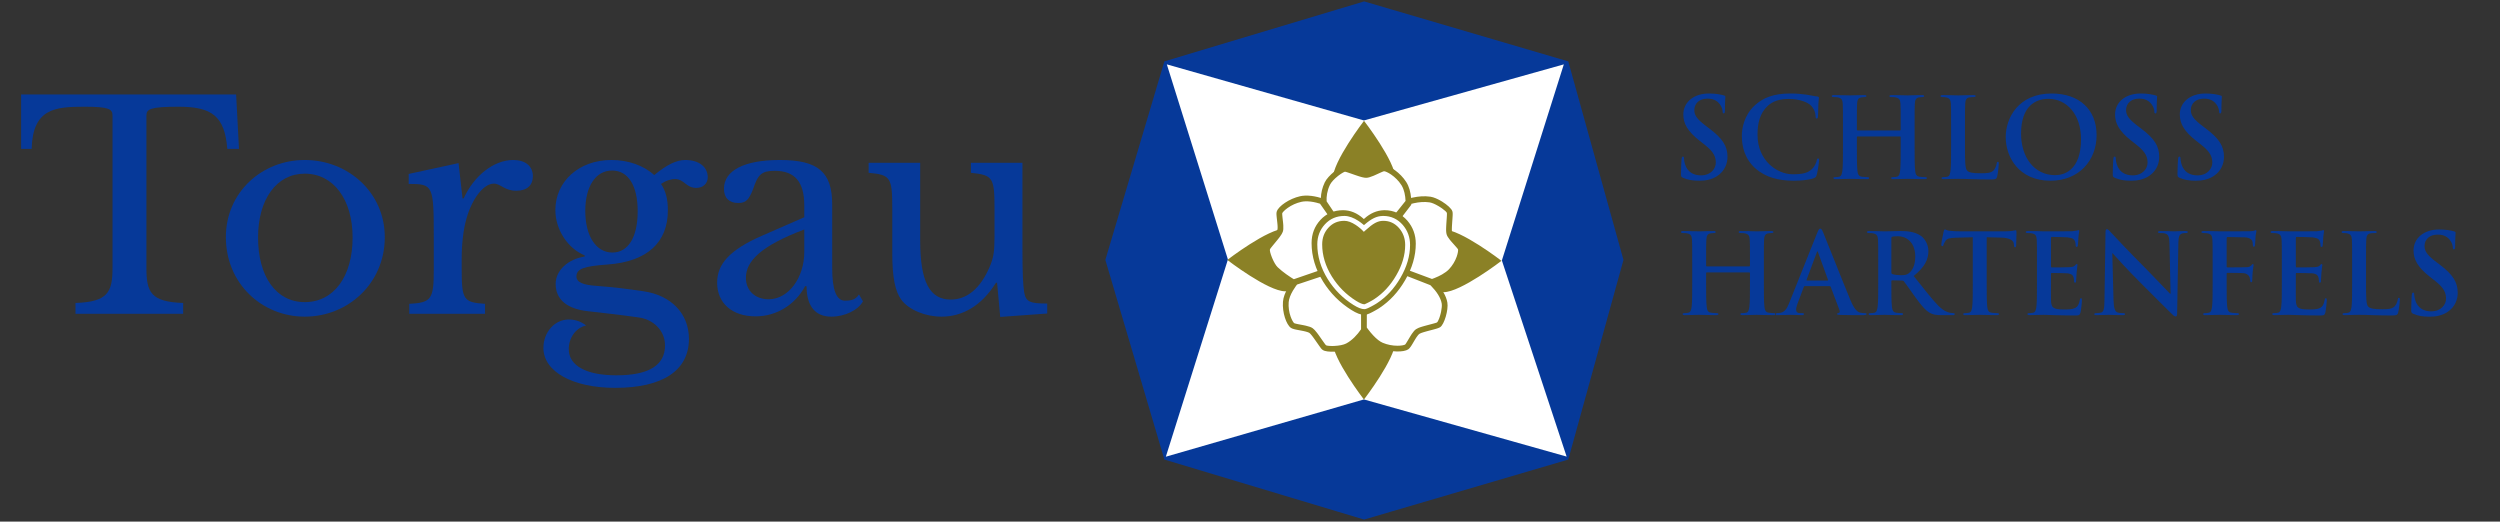<svg width="393" height="82" viewBox="0 0 393 82" version="1.1" xmlns="http://www.w3.org/2000/svg" xmlns:xlink="http://www.w3.org/1999/xlink"><rect x="0" y="0" width="393" height="82" fill="#333333" stroke="none"/><g id="logo" stroke="none" stroke-width="1" fill="none" fill-rule="evenodd"><g id="Logo_Schloss_Hartenfels_Torgau_RGB" transform="translate(3)"><path d="M342.184,28.409 C343.111,28.409 344.091,28.252 344.965,27.692 C346.224,26.87 346.609,25.663 346.609,24.649 C346.609,22.988 345.857,21.781 343.741,20.189 L343.252,19.822 C341.8,18.72 341.397,18.108 341.397,17.304 C341.397,16.255 342.184,15.503 343.479,15.503 C344.616,15.503 345.123,16.027 345.384,16.36 C345.752,16.814 345.84,17.356 345.84,17.514 C345.84,17.724 345.892,17.829 346.014,17.829 C346.154,17.829 346.207,17.689 346.207,17.304 C346.207,15.94 346.277,15.433 346.277,15.205 C346.277,15.083 346.189,15.03 346.032,14.996 C345.577,14.873 344.843,14.698 343.706,14.698 C341.275,14.698 339.666,16.08 339.666,18.003 C339.666,19.42 340.331,20.644 342.254,22.148 L343.059,22.778 C344.51,23.914 344.773,24.719 344.773,25.576 C344.773,26.503 344.003,27.569 342.43,27.569 C341.345,27.569 340.314,27.097 339.928,25.803 C339.841,25.506 339.771,25.139 339.771,24.911 C339.771,24.771 339.754,24.614 339.596,24.614 C339.456,24.614 339.404,24.806 339.387,25.069 C339.369,25.348 339.299,26.398 339.299,27.36 C339.299,27.744 339.352,27.832 339.631,27.954 C340.383,28.287 341.171,28.409 342.184,28.409 Z M332.007,28.409 C332.933,28.409 333.913,28.252 334.788,27.692 C336.047,26.87 336.431,25.663 336.431,24.649 C336.431,22.988 335.68,21.781 333.563,20.189 L333.074,19.822 C331.622,18.72 331.22,18.108 331.22,17.304 C331.22,16.255 332.007,15.503 333.301,15.503 C334.438,15.503 334.945,16.027 335.207,16.36 C335.575,16.814 335.662,17.356 335.662,17.514 C335.662,17.724 335.715,17.829 335.837,17.829 C335.976,17.829 336.029,17.689 336.029,17.304 C336.029,15.94 336.099,15.433 336.099,15.205 C336.099,15.083 336.012,15.03 335.854,14.996 C335.399,14.873 334.665,14.698 333.529,14.698 C331.097,14.698 329.489,16.08 329.489,18.003 C329.489,19.42 330.153,20.644 332.077,22.148 L332.881,22.778 C334.333,23.914 334.595,24.719 334.595,25.576 C334.595,26.503 333.826,27.569 332.252,27.569 C331.167,27.569 330.135,27.097 329.751,25.803 C329.663,25.506 329.594,25.139 329.594,24.911 C329.594,24.771 329.576,24.614 329.418,24.614 C329.279,24.614 329.226,24.806 329.209,25.069 C329.191,25.348 329.122,26.398 329.122,27.36 C329.122,27.744 329.174,27.832 329.454,27.954 C330.205,28.287 330.992,28.409 332.007,28.409 Z M320.08,27.535 C316.722,27.535 314.711,24.649 314.711,21.011 C314.711,16.657 317.002,15.538 319.013,15.538 C321.881,15.538 324.137,17.968 324.137,21.886 C324.137,26.94 321.304,27.535 320.08,27.535 Z M319.345,28.409 C323.788,28.409 326.585,25.244 326.585,21.239 C326.585,17.234 323.875,14.698 319.521,14.698 C314.274,14.698 312.298,18.563 312.298,21.554 C312.298,24.649 314.326,28.409 319.345,28.409 Z M305.897,20.015 C305.897,17.356 305.897,16.867 305.932,16.307 C305.967,15.695 306.107,15.398 306.579,15.31 C306.789,15.275 307.069,15.258 307.261,15.258 C307.471,15.258 307.576,15.223 307.576,15.1 C307.576,14.978 307.453,14.943 307.209,14.943 C306.526,14.943 305.25,14.996 304.83,14.996 C304.358,14.996 303.257,14.943 302.435,14.943 C302.172,14.943 302.05,14.978 302.05,15.1 C302.05,15.223 302.154,15.258 302.347,15.258 C302.574,15.258 302.784,15.275 302.924,15.31 C303.501,15.433 303.641,15.713 303.676,16.307 C303.711,16.867 303.711,17.356 303.711,20.015 L303.711,23.093 C303.711,24.701 303.711,26.083 303.623,26.817 C303.554,27.325 303.466,27.709 303.116,27.779 C302.959,27.814 302.749,27.849 302.487,27.849 C302.277,27.849 302.207,27.902 302.207,27.989 C302.207,28.112 302.33,28.164 302.557,28.164 C302.907,28.164 303.362,28.129 303.764,28.129 C304.183,28.112 304.568,28.112 304.76,28.112 C305.478,28.112 306.107,28.129 306.894,28.164 C307.681,28.182 308.59,28.217 309.85,28.217 C310.759,28.217 310.846,28.129 310.951,27.744 C311.091,27.237 311.214,25.926 311.214,25.733 C311.214,25.523 311.196,25.436 311.074,25.436 C310.934,25.436 310.899,25.541 310.881,25.698 C310.846,26.031 310.637,26.52 310.426,26.748 C309.989,27.22 309.307,27.237 308.38,27.237 C307.016,27.237 306.561,27.115 306.265,26.852 C305.897,26.538 305.897,25.331 305.897,23.093 L305.897,20.015 Z M289.004,20.504 C288.951,20.504 288.899,20.469 288.899,20.382 L288.899,20.015 C288.899,17.356 288.899,16.867 288.934,16.307 C288.968,15.695 289.109,15.398 289.581,15.31 C289.791,15.275 289.949,15.258 290.088,15.258 C290.297,15.258 290.403,15.223 290.403,15.1 C290.403,14.978 290.28,14.943 290.036,14.943 C289.354,14.943 288.252,14.996 287.832,14.996 C287.36,14.996 286.258,14.943 285.314,14.943 C285.069,14.943 284.947,14.978 284.947,15.1 C284.947,15.223 285.051,15.258 285.244,15.258 C285.488,15.258 285.786,15.275 285.925,15.31 C286.503,15.433 286.643,15.713 286.678,16.307 C286.713,16.867 286.713,17.356 286.713,20.015 L286.713,23.093 C286.713,24.701 286.713,26.083 286.625,26.817 C286.555,27.325 286.468,27.709 286.118,27.779 C285.961,27.814 285.751,27.849 285.488,27.849 C285.279,27.849 285.209,27.902 285.209,27.989 C285.209,28.112 285.331,28.164 285.559,28.164 C286.258,28.164 287.36,28.112 287.762,28.112 C288.252,28.112 289.354,28.164 290.49,28.164 C290.7,28.164 290.84,28.112 290.84,27.989 C290.84,27.902 290.753,27.849 290.56,27.849 C290.297,27.849 289.914,27.814 289.668,27.779 C289.144,27.709 289.039,27.325 288.986,26.835 C288.899,26.083 288.899,24.701 288.899,23.093 L288.899,21.554 C288.899,21.466 288.951,21.449 289.004,21.449 L295.685,21.449 C295.737,21.449 295.789,21.484 295.789,21.554 L295.789,23.093 C295.789,24.701 295.789,26.083 295.702,26.817 C295.632,27.325 295.544,27.709 295.195,27.779 C295.037,27.814 294.828,27.849 294.565,27.849 C294.356,27.849 294.286,27.902 294.286,27.989 C294.286,28.112 294.408,28.164 294.652,28.164 C295.334,28.164 296.437,28.112 296.838,28.112 C297.329,28.112 298.43,28.164 299.567,28.164 C299.776,28.164 299.916,28.112 299.916,27.989 C299.916,27.902 299.829,27.849 299.637,27.849 C299.374,27.849 298.989,27.814 298.745,27.779 C298.22,27.709 298.115,27.325 298.063,26.835 C297.975,26.083 297.975,24.701 297.975,23.093 L297.975,20.015 C297.975,17.356 297.975,16.867 298.01,16.307 C298.045,15.695 298.185,15.398 298.658,15.31 C298.867,15.275 299.024,15.258 299.165,15.258 C299.374,15.258 299.479,15.223 299.479,15.1 C299.479,14.978 299.357,14.943 299.112,14.943 C298.43,14.943 297.329,14.996 296.909,14.996 C296.437,14.996 295.334,14.943 294.39,14.943 C294.145,14.943 294.023,14.978 294.023,15.1 C294.023,15.223 294.128,15.258 294.321,15.258 C294.565,15.258 294.862,15.275 295.002,15.31 C295.58,15.433 295.72,15.713 295.754,16.307 C295.789,16.867 295.789,17.356 295.789,20.015 L295.789,20.382 C295.789,20.469 295.737,20.504 295.685,20.504 L289.004,20.504 Z M278.983,28.409 C280.102,28.409 281.431,28.287 282.131,28.007 C282.428,27.884 282.499,27.797 282.586,27.5 C282.76,26.905 282.971,25.383 282.971,25.174 C282.971,25.034 282.936,24.911 282.813,24.911 C282.673,24.911 282.638,24.981 282.586,25.261 C282.516,25.576 282.288,26.083 281.991,26.415 C281.292,27.22 280.348,27.395 278.791,27.395 C276.448,27.395 273.282,25.331 273.282,21.169 C273.282,19.472 273.614,17.811 274.891,16.639 C275.66,15.94 276.657,15.555 278.179,15.555 C279.787,15.555 281.152,16.027 281.729,16.639 C282.166,17.094 282.393,17.706 282.41,18.248 C282.41,18.493 282.446,18.633 282.586,18.633 C282.743,18.633 282.778,18.493 282.795,18.231 C282.83,17.881 282.813,16.919 282.848,16.342 C282.883,15.73 282.936,15.52 282.936,15.38 C282.936,15.275 282.865,15.188 282.673,15.17 C282.149,15.118 281.589,14.961 280.924,14.873 C280.12,14.768 279.473,14.698 278.388,14.698 C275.783,14.698 274.122,15.398 272.863,16.552 C271.184,18.091 270.816,20.155 270.816,21.344 C270.816,23.04 271.271,24.999 272.985,26.503 C274.576,27.884 276.587,28.409 278.983,28.409 Z M264.136,28.409 C265.063,28.409 266.042,28.252 266.917,27.692 C268.176,26.87 268.56,25.663 268.56,24.649 C268.56,22.988 267.809,21.781 265.693,20.189 L265.203,19.822 C263.751,18.72 263.349,18.108 263.349,17.304 C263.349,16.255 264.136,15.503 265.43,15.503 C266.567,15.503 267.074,16.027 267.336,16.36 C267.704,16.814 267.791,17.356 267.791,17.514 C267.791,17.724 267.844,17.829 267.966,17.829 C268.106,17.829 268.159,17.689 268.159,17.304 C268.159,15.94 268.229,15.433 268.229,15.205 C268.229,15.083 268.141,15.03 267.983,14.996 C267.529,14.873 266.794,14.698 265.658,14.698 C263.227,14.698 261.618,16.08 261.618,18.003 C261.618,19.42 262.282,20.644 264.206,22.148 L265.01,22.778 C266.462,23.914 266.724,24.719 266.724,25.576 C266.724,26.503 265.955,27.569 264.381,27.569 C263.297,27.569 262.265,27.097 261.88,25.803 C261.793,25.506 261.723,25.139 261.723,24.911 C261.723,24.771 261.706,24.614 261.548,24.614 C261.408,24.614 261.356,24.806 261.338,25.069 C261.321,25.348 261.25,26.398 261.25,27.36 C261.25,27.744 261.303,27.832 261.583,27.954 C262.335,28.287 263.122,28.409 264.136,28.409 L264.136,28.409 Z" id="Fill-1" fill="#063999"/><path d="M378.925,49.786 C379.854,49.786 380.834,49.629 381.708,49.07 C382.967,48.248 383.352,47.041 383.352,46.027 C383.352,44.365 382.602,43.158 380.484,41.564 L379.994,41.197 C378.541,40.095 378.14,39.483 378.14,38.678 C378.14,37.629 378.925,36.877 380.22,36.877 C381.358,36.877 381.864,37.402 382.128,37.734 C382.493,38.189 382.582,38.731 382.582,38.888 C382.582,39.098 382.633,39.203 382.757,39.203 C382.897,39.203 382.948,39.063 382.948,38.678 C382.948,37.314 383.022,36.807 383.022,36.58 C383.022,36.457 382.932,36.405 382.773,36.37 C382.318,36.247 381.584,36.073 380.449,36.073 C378.016,36.073 376.407,37.454 376.407,39.378 C376.407,40.795 377.072,42.021 378.995,43.526 L379.8,44.155 C381.253,45.292 381.514,46.097 381.514,46.954 C381.514,47.88 380.744,48.947 379.17,48.947 C378.086,48.947 377.056,48.475 376.671,47.181 C376.582,46.884 376.512,46.517 376.512,46.289 C376.512,46.149 376.497,45.991 376.337,45.991 C376.197,45.991 376.147,46.184 376.127,46.447 C376.112,46.726 376.042,47.776 376.042,48.738 C376.042,49.122 376.092,49.209 376.372,49.332 C377.126,49.664 377.911,49.786 378.925,49.786 Z M368.942,41.389 C368.942,38.731 368.942,38.241 368.977,37.682 C369.012,37.069 369.152,36.772 369.622,36.685 C369.832,36.65 370.111,36.632 370.306,36.632 C370.516,36.632 370.621,36.597 370.621,36.475 C370.621,36.352 370.496,36.317 370.251,36.317 C369.571,36.317 368.293,36.37 367.873,36.37 C367.403,36.37 366.299,36.317 365.479,36.317 C365.215,36.317 365.094,36.352 365.094,36.475 C365.094,36.597 365.199,36.632 365.39,36.632 C365.619,36.632 365.829,36.65 365.969,36.685 C366.544,36.807 366.684,37.087 366.719,37.682 C366.754,38.241 366.754,38.731 366.754,41.389 L366.754,44.47 C366.754,46.079 366.754,47.461 366.668,48.195 C366.598,48.703 366.509,49.087 366.159,49.157 C366.004,49.192 365.794,49.227 365.533,49.227 C365.32,49.227 365.25,49.279 365.25,49.367 C365.25,49.489 365.374,49.542 365.6,49.542 C365.949,49.542 366.408,49.507 366.808,49.507 C367.228,49.489 367.613,49.489 367.803,49.489 C368.522,49.489 369.152,49.507 369.94,49.542 C370.725,49.559 371.635,49.594 372.894,49.594 C373.803,49.594 373.889,49.507 373.994,49.122 C374.134,48.614 374.258,47.303 374.258,47.111 C374.258,46.901 374.239,46.813 374.118,46.813 C373.978,46.813 373.943,46.919 373.924,47.076 C373.889,47.408 373.679,47.898 373.469,48.125 C373.034,48.597 372.35,48.614 371.425,48.614 C370.061,48.614 369.606,48.492 369.307,48.23 C368.942,47.915 368.942,46.709 368.942,44.47 L368.942,41.389 Z M355.703,44.47 C355.703,46.079 355.703,47.461 355.616,48.195 C355.546,48.703 355.458,49.087 355.109,49.157 C354.951,49.192 354.741,49.227 354.479,49.227 C354.269,49.227 354.199,49.279 354.199,49.367 C354.199,49.489 354.321,49.542 354.548,49.542 C354.898,49.542 355.353,49.507 355.755,49.507 C356.175,49.489 356.56,49.489 356.752,49.489 C357.277,49.489 357.819,49.507 358.571,49.542 C359.323,49.559 360.287,49.594 361.597,49.594 C362.261,49.594 362.417,49.594 362.541,49.14 C362.627,48.79 362.766,47.6 362.766,47.198 C362.766,47.023 362.766,46.884 362.627,46.884 C362.506,46.884 362.471,46.954 362.436,47.146 C362.312,47.863 362.102,48.23 361.647,48.44 C361.196,48.65 360.458,48.65 360.005,48.65 C358.221,48.65 357.941,48.387 357.906,47.181 C357.889,46.674 357.906,45.064 357.906,44.47 L357.906,43.088 C357.906,42.984 357.924,42.913 358.011,42.913 C358.431,42.913 360.162,42.931 360.493,42.966 C361.142,43.036 361.387,43.298 361.472,43.648 C361.527,43.876 361.527,44.103 361.542,44.278 C361.542,44.365 361.577,44.435 361.702,44.435 C361.857,44.435 361.857,44.242 361.857,44.103 C361.857,43.98 361.911,43.281 361.927,42.931 C361.997,42.038 362.071,41.757 362.071,41.653 C362.071,41.546 362.016,41.511 361.946,41.511 C361.857,41.511 361.787,41.599 361.667,41.74 C361.507,41.915 361.247,41.968 360.827,42.003 C360.423,42.038 358.413,42.038 358.029,42.038 C357.924,42.038 357.906,41.968 357.906,41.845 L357.906,37.419 C357.906,37.297 357.941,37.244 358.029,37.244 C358.378,37.244 360.215,37.279 360.512,37.314 C361.387,37.419 361.562,37.629 361.682,37.944 C361.772,38.154 361.787,38.451 361.787,38.573 C361.787,38.731 361.822,38.818 361.946,38.818 C362.071,38.818 362.102,38.713 362.121,38.626 C362.156,38.416 362.191,37.647 362.207,37.472 C362.261,36.667 362.347,36.457 362.347,36.335 C362.347,36.247 362.331,36.178 362.242,36.178 C362.156,36.178 362.051,36.23 361.962,36.247 C361.822,36.282 361.542,36.317 361.212,36.352 C360.878,36.37 357.399,36.37 356.84,36.37 C356.595,36.37 356.192,36.352 355.738,36.335 C355.301,36.335 354.793,36.317 354.321,36.317 C354.059,36.317 353.936,36.352 353.936,36.475 C353.936,36.597 354.041,36.632 354.234,36.632 C354.479,36.632 354.776,36.65 354.916,36.685 C355.493,36.807 355.633,37.087 355.668,37.682 C355.703,38.241 355.703,38.731 355.703,41.389 L355.703,44.47 Z M347.029,43.054 C347.029,42.931 347.064,42.896 347.151,42.896 C347.449,42.896 349.302,42.896 349.739,42.949 C350.282,43.019 350.545,43.333 350.632,43.578 C350.702,43.788 350.737,43.998 350.737,44.12 C350.737,44.242 350.772,44.365 350.877,44.365 C351.051,44.365 351.051,44.19 351.051,44.033 C351.051,43.911 351.086,43.106 351.121,42.756 C351.174,42.214 351.261,41.775 351.261,41.67 C351.261,41.564 351.226,41.511 351.156,41.511 C351.051,41.511 351.017,41.581 350.929,41.687 C350.754,41.915 350.51,41.986 350.176,42.003 C349.932,42.021 349.688,42.021 349.39,42.021 L347.151,42.038 C347.047,42.038 347.029,41.986 347.029,41.88 L347.029,37.507 C347.029,37.314 347.082,37.262 347.186,37.262 L349.88,37.314 C350.545,37.332 350.912,37.594 351.034,37.839 C351.139,38.084 351.139,38.364 351.139,38.503 C351.156,38.696 351.191,38.783 351.313,38.783 C351.436,38.783 351.471,38.678 351.488,38.538 C351.524,38.329 351.558,37.297 351.576,37.122 C351.628,36.667 351.715,36.457 351.715,36.335 C351.715,36.247 351.663,36.178 351.593,36.178 C351.506,36.178 351.419,36.247 351.313,36.282 C351.139,36.335 350.929,36.335 350.597,36.352 C350.194,36.37 346.645,36.37 345.98,36.37 C345.735,36.37 345.333,36.352 344.878,36.335 C344.424,36.335 343.917,36.317 343.461,36.317 C343.199,36.317 343.06,36.352 343.06,36.492 C343.06,36.597 343.181,36.632 343.357,36.632 C343.602,36.632 343.898,36.65 344.039,36.685 C344.616,36.807 344.755,37.087 344.791,37.682 C344.826,38.241 344.826,38.731 344.826,41.389 L344.826,44.47 C344.826,46.149 344.826,47.461 344.738,48.195 C344.668,48.703 344.581,49.087 344.231,49.157 C344.074,49.192 343.863,49.227 343.602,49.227 C343.409,49.227 343.339,49.279 343.339,49.367 C343.339,49.507 343.461,49.542 343.706,49.542 C344.37,49.542 345.473,49.489 345.927,49.489 C346.382,49.489 347.484,49.542 348.585,49.542 C348.848,49.542 348.97,49.489 348.97,49.367 C348.97,49.279 348.9,49.227 348.673,49.227 C348.428,49.227 348.043,49.192 347.798,49.157 C347.274,49.087 347.169,48.703 347.116,48.195 C347.029,47.461 347.029,46.149 347.029,44.47 L347.029,43.054 Z M329.052,39.815 L329.104,39.815 C329.418,40.148 331.36,42.336 333.266,44.225 C335.084,46.027 337.324,48.317 338.425,49.367 C338.617,49.559 338.827,49.751 339.019,49.751 C339.177,49.751 339.247,49.594 339.247,49.209 L339.439,38.172 C339.456,37.192 339.597,36.825 340.087,36.685 C340.296,36.632 340.436,36.632 340.611,36.632 C340.821,36.632 340.926,36.58 340.926,36.475 C340.926,36.335 340.751,36.317 340.524,36.317 C339.667,36.317 339.002,36.37 338.81,36.37 C338.442,36.37 337.603,36.317 336.694,36.317 C336.431,36.317 336.239,36.335 336.239,36.475 C336.239,36.58 336.309,36.632 336.519,36.632 C336.764,36.632 337.183,36.632 337.446,36.737 C337.866,36.912 338.023,37.244 338.04,38.311 L338.215,46.166 L338.128,46.166 C337.831,45.887 335.469,43.368 334.281,42.179 C331.727,39.64 329.069,36.79 328.859,36.562 C328.561,36.247 328.404,36.02 328.212,36.02 C328.037,36.02 327.984,36.265 327.984,36.615 L327.827,46.971 C327.81,48.492 327.74,48.999 327.285,49.14 C327.04,49.209 326.725,49.227 326.498,49.227 C326.323,49.227 326.218,49.262 326.218,49.367 C326.218,49.525 326.375,49.542 326.603,49.542 C327.512,49.542 328.334,49.489 328.492,49.489 C328.824,49.489 329.524,49.542 330.66,49.542 C330.905,49.542 331.062,49.507 331.062,49.367 C331.062,49.262 330.957,49.227 330.765,49.227 C330.486,49.227 330.153,49.209 329.855,49.105 C329.506,48.982 329.279,48.527 329.244,47.163 L329.052,39.815 Z M317.212,44.47 C317.212,46.079 317.212,47.461 317.124,48.195 C317.054,48.703 316.967,49.087 316.617,49.157 C316.46,49.192 316.25,49.227 315.988,49.227 C315.778,49.227 315.708,49.279 315.708,49.367 C315.708,49.489 315.83,49.542 316.058,49.542 C316.408,49.542 316.862,49.507 317.265,49.507 C317.684,49.489 318.068,49.489 318.261,49.489 C318.786,49.489 319.328,49.507 320.08,49.542 C320.832,49.559 321.794,49.594 323.105,49.594 C323.77,49.594 323.928,49.594 324.05,49.14 C324.137,48.79 324.277,47.6 324.277,47.198 C324.277,47.023 324.277,46.884 324.137,46.884 C324.015,46.884 323.98,46.954 323.945,47.146 C323.823,47.863 323.612,48.23 323.158,48.44 C322.703,48.65 321.968,48.65 321.514,48.65 C319.73,48.65 319.451,48.387 319.416,47.181 C319.398,46.674 319.416,45.064 319.416,44.47 L319.416,43.088 C319.416,42.984 319.433,42.913 319.521,42.913 C319.94,42.913 321.672,42.931 322.003,42.966 C322.651,43.036 322.896,43.298 322.983,43.648 C323.036,43.876 323.036,44.103 323.053,44.278 C323.053,44.365 323.088,44.435 323.21,44.435 C323.368,44.435 323.368,44.242 323.368,44.103 C323.368,43.98 323.42,43.281 323.438,42.931 C323.507,42.038 323.577,41.757 323.577,41.653 C323.577,41.546 323.525,41.511 323.455,41.511 C323.368,41.511 323.297,41.599 323.175,41.74 C323.018,41.915 322.755,41.968 322.336,42.003 C321.934,42.038 319.923,42.038 319.538,42.038 C319.433,42.038 319.416,41.968 319.416,41.845 L319.416,37.419 C319.416,37.297 319.451,37.244 319.538,37.244 C319.888,37.244 321.724,37.279 322.021,37.314 C322.896,37.419 323.07,37.629 323.193,37.944 C323.28,38.154 323.297,38.451 323.297,38.573 C323.297,38.731 323.333,38.818 323.455,38.818 C323.577,38.818 323.612,38.713 323.63,38.626 C323.665,38.416 323.7,37.647 323.717,37.472 C323.77,36.667 323.858,36.457 323.858,36.335 C323.858,36.247 323.84,36.178 323.752,36.178 C323.665,36.178 323.56,36.23 323.473,36.247 C323.333,36.282 323.053,36.317 322.721,36.352 C322.388,36.37 318.908,36.37 318.348,36.37 C318.104,36.37 317.702,36.352 317.247,36.335 C316.81,36.335 316.302,36.317 315.83,36.317 C315.568,36.317 315.446,36.352 315.446,36.475 C315.446,36.597 315.551,36.632 315.743,36.632 C315.988,36.632 316.284,36.65 316.425,36.685 C317.002,36.807 317.142,37.087 317.176,37.682 C317.212,38.241 317.212,38.731 317.212,41.389 L317.212,44.47 Z M307.121,44.47 C307.121,46.079 307.121,47.461 307.034,48.195 C306.982,48.703 306.877,49.087 306.527,49.157 C306.369,49.192 306.16,49.227 305.897,49.227 C305.688,49.227 305.618,49.279 305.618,49.367 C305.618,49.489 305.74,49.542 305.967,49.542 C306.667,49.542 307.768,49.489 308.171,49.489 C308.66,49.489 309.762,49.542 310.917,49.542 C311.109,49.542 311.249,49.489 311.249,49.367 C311.249,49.279 311.161,49.227 310.969,49.227 C310.707,49.227 310.322,49.192 310.077,49.157 C309.553,49.087 309.447,48.703 309.395,48.213 C309.307,47.461 309.307,46.079 309.307,44.47 L309.307,37.297 L311.511,37.349 C313.068,37.384 313.54,37.874 313.575,38.329 L313.592,38.521 C313.61,38.783 313.645,38.871 313.784,38.871 C313.889,38.871 313.925,38.766 313.942,38.591 C313.942,38.136 313.995,36.93 313.995,36.562 C313.995,36.3 313.977,36.195 313.854,36.195 C313.784,36.195 313.645,36.23 313.382,36.282 C313.12,36.317 312.736,36.37 312.176,36.37 L305.251,36.37 C304.673,36.37 304.009,36.335 303.502,36.282 C303.065,36.247 302.889,36.073 302.749,36.073 C302.645,36.073 302.592,36.178 302.539,36.405 C302.505,36.545 302.173,38.136 302.173,38.416 C302.173,38.609 302.208,38.696 302.33,38.696 C302.435,38.696 302.487,38.626 302.522,38.486 C302.557,38.346 302.645,38.136 302.819,37.874 C303.082,37.489 303.502,37.402 304.516,37.367 L307.121,37.297 L307.121,44.47 Z M294.321,37.454 C294.321,37.314 294.356,37.244 294.478,37.209 C294.652,37.157 294.967,37.139 295.404,37.139 C296.437,37.139 298.08,37.856 298.08,40.34 C298.08,41.775 297.573,42.582 297.048,42.966 C296.734,43.193 296.507,43.263 295.807,43.263 C295.369,43.263 294.845,43.211 294.478,43.088 C294.356,43.036 294.321,42.966 294.321,42.774 L294.321,37.454 Z M292.257,44.47 C292.257,46.079 292.257,47.461 292.169,48.195 C292.1,48.703 292.012,49.087 291.662,49.157 C291.505,49.192 291.295,49.227 291.032,49.227 C290.823,49.227 290.753,49.279 290.753,49.367 C290.753,49.489 290.875,49.542 291.102,49.542 C291.802,49.542 292.903,49.489 293.236,49.489 C293.499,49.489 294.793,49.542 295.807,49.542 C296.034,49.542 296.157,49.489 296.157,49.367 C296.157,49.279 296.087,49.227 295.947,49.227 C295.737,49.227 295.352,49.192 295.089,49.157 C294.565,49.087 294.46,48.703 294.408,48.195 C294.321,47.461 294.321,46.079 294.321,44.453 L294.321,44.207 C294.321,44.103 294.373,44.068 294.46,44.068 L295.981,44.103 C296.104,44.103 296.209,44.12 296.296,44.225 C296.524,44.488 297.329,45.677 298.028,46.639 C299.007,47.985 299.672,48.807 300.424,49.209 C300.879,49.454 301.316,49.542 302.295,49.542 L303.957,49.542 C304.166,49.542 304.288,49.507 304.288,49.367 C304.288,49.279 304.218,49.227 304.079,49.227 C303.939,49.227 303.781,49.209 303.589,49.175 C303.327,49.122 302.61,48.999 301.63,47.985 C300.598,46.901 299.392,45.344 297.836,43.386 C299.602,41.951 300.144,40.759 300.144,39.465 C300.144,38.294 299.444,37.402 298.955,37.069 C298.01,36.423 296.838,36.317 295.737,36.317 C295.195,36.317 293.866,36.37 293.271,36.37 C292.903,36.37 291.802,36.317 290.875,36.317 C290.613,36.317 290.49,36.352 290.49,36.475 C290.49,36.597 290.595,36.632 290.788,36.632 C291.032,36.632 291.33,36.65 291.47,36.685 C292.046,36.807 292.187,37.087 292.222,37.682 C292.257,38.241 292.257,38.731 292.257,41.389 L292.257,44.47 Z M281.064,44.103 C280.994,44.103 280.977,44.05 280.994,43.98 L282.603,39.675 C282.621,39.605 282.656,39.518 282.708,39.518 C282.76,39.518 282.778,39.605 282.795,39.675 L284.369,43.998 C284.387,44.05 284.369,44.103 284.282,44.103 L281.064,44.103 Z M284.614,44.977 C284.702,44.977 284.755,45.012 284.789,45.099 L286.188,48.807 C286.276,49.017 286.153,49.175 286.031,49.209 C285.856,49.227 285.786,49.262 285.786,49.367 C285.786,49.489 285.996,49.489 286.311,49.507 C287.71,49.542 288.986,49.542 289.616,49.542 C290.263,49.542 290.421,49.507 290.421,49.367 C290.421,49.244 290.333,49.227 290.193,49.227 C289.983,49.227 289.721,49.209 289.459,49.157 C289.092,49.07 288.584,48.825 287.919,47.25 C286.8,44.592 284.002,37.454 283.582,36.492 C283.408,36.09 283.302,35.933 283.145,35.933 C282.971,35.933 282.865,36.125 282.656,36.632 L278.266,47.618 C277.916,48.492 277.584,49.087 276.78,49.192 C276.64,49.209 276.395,49.227 276.237,49.227 C276.097,49.227 276.028,49.262 276.028,49.367 C276.028,49.507 276.132,49.542 276.36,49.542 C277.27,49.542 278.231,49.489 278.423,49.489 C278.966,49.489 279.718,49.542 280.278,49.542 C280.47,49.542 280.574,49.507 280.574,49.367 C280.574,49.262 280.522,49.227 280.313,49.227 L280.05,49.227 C279.508,49.227 279.35,48.999 279.35,48.685 C279.35,48.475 279.438,48.055 279.613,47.618 L280.557,45.117 C280.592,45.012 280.627,44.977 280.715,44.977 L284.614,44.977 Z M265.308,41.88 C265.256,41.88 265.203,41.845 265.203,41.757 L265.203,41.389 C265.203,38.731 265.203,38.241 265.238,37.682 C265.273,37.069 265.413,36.772 265.885,36.685 C266.095,36.65 266.252,36.632 266.392,36.632 C266.602,36.632 266.707,36.597 266.707,36.475 C266.707,36.352 266.585,36.317 266.339,36.317 C265.658,36.317 264.556,36.37 264.136,36.37 C263.664,36.37 262.562,36.317 261.618,36.317 C261.373,36.317 261.25,36.352 261.25,36.475 C261.25,36.597 261.356,36.632 261.548,36.632 C261.793,36.632 262.09,36.65 262.23,36.685 C262.807,36.807 262.947,37.087 262.982,37.682 C263.017,38.241 263.017,38.731 263.017,41.389 L263.017,44.47 C263.017,46.079 263.017,47.461 262.93,48.195 C262.859,48.703 262.772,49.087 262.422,49.157 C262.265,49.192 262.055,49.227 261.793,49.227 C261.583,49.227 261.513,49.279 261.513,49.367 C261.513,49.489 261.635,49.542 261.863,49.542 C262.562,49.542 263.664,49.489 264.066,49.489 C264.556,49.489 265.658,49.542 266.794,49.542 C267.004,49.542 267.144,49.489 267.144,49.367 C267.144,49.279 267.057,49.227 266.865,49.227 C266.602,49.227 266.217,49.192 265.972,49.157 C265.448,49.087 265.343,48.703 265.291,48.213 C265.203,47.461 265.203,46.079 265.203,44.47 L265.203,42.931 C265.203,42.844 265.256,42.826 265.308,42.826 L271.988,42.826 C272.041,42.826 272.094,42.861 272.094,42.931 L272.094,44.47 C272.094,46.079 272.094,47.461 272.006,48.195 C271.936,48.703 271.849,49.087 271.499,49.157 C271.341,49.192 271.131,49.227 270.869,49.227 C270.659,49.227 270.589,49.279 270.589,49.367 C270.589,49.489 270.712,49.542 270.957,49.542 C271.638,49.542 272.741,49.489 273.143,49.489 C273.632,49.489 274.734,49.542 275.871,49.542 C276.081,49.542 276.221,49.489 276.221,49.367 C276.221,49.279 276.133,49.227 275.94,49.227 C275.679,49.227 275.294,49.192 275.049,49.157 C274.524,49.087 274.419,48.703 274.367,48.213 C274.28,47.461 274.28,46.079 274.28,44.47 L274.28,41.389 C274.28,38.731 274.28,38.241 274.314,37.682 C274.349,37.069 274.489,36.772 274.961,36.685 C275.171,36.65 275.329,36.632 275.468,36.632 C275.679,36.632 275.783,36.597 275.783,36.475 C275.783,36.352 275.661,36.317 275.416,36.317 C274.734,36.317 273.632,36.37 273.212,36.37 C272.741,36.37 271.638,36.317 270.694,36.317 C270.45,36.317 270.327,36.352 270.327,36.475 C270.327,36.597 270.432,36.632 270.624,36.632 C270.869,36.632 271.166,36.65 271.307,36.685 C271.884,36.807 272.023,37.087 272.058,37.682 C272.094,38.241 272.094,38.731 272.094,41.389 L272.094,41.757 C272.094,41.845 272.041,41.88 271.988,41.88 L265.308,41.88 L265.308,41.88 Z" id="Fill-2" fill="#063999"/><polyline id="Fill-3" fill="#063999" points="180.536 10.139 211.438 0.862 243.031 10.145 251.571 40.856 243.031 71.75 211.438 81.033 180.536 71.75 171.402 40.856 180.536 10.139"/><path d="M243.532,9.651 L211.436,0.221 L180.041,9.645 L170.761,40.856 L180.04,72.244 L211.436,81.675 L243.532,72.244 L252.209,40.856 L243.532,9.651 Z M211.44,1.503 L242.53,10.638 L250.933,40.857 L242.529,71.257 L211.44,80.392 L181.031,71.257 L172.043,40.856 L181.03,10.632 L211.44,1.503 Z" id="Stroke-4" fill="#063999" fill-rule="nonzero"/><polyline id="Fill-5" fill="#FFF" points="180.424 10.117 211.41 18.935 242.834 10.117 233.095 40.946 243.275 71.776 211.407 62.792 180.269 71.795 190.029 40.791 180.424 10.117"/><path d="M211.411,48.764 C214.134,48.764 216.341,50.971 216.341,53.694 C216.341,56.416 211.411,62.807 211.411,62.807 C211.411,62.807 206.481,56.416 206.481,53.694 C206.481,50.971 208.688,48.764 211.411,48.764 Z M223.919,36.069 C226.641,36.069 233.032,40.999 233.032,40.999 C233.032,40.999 226.641,45.932 223.919,45.932 C221.196,45.932 218.989,43.725 218.989,40.999 C218.989,38.276 221.196,36.069 223.919,36.069 Z M199.046,35.931 C201.769,35.931 203.976,38.138 203.976,40.862 C203.976,43.587 201.769,45.794 199.046,45.794 C196.323,45.794 189.933,40.862 189.933,40.862 C189.933,40.862 196.323,35.931 199.046,35.931 Z M211.424,18.992 C211.424,18.992 216.368,25.382 216.368,28.105 C216.368,30.828 214.161,33.035 211.438,33.035 C208.715,33.035 206.508,30.828 206.508,28.105 C206.508,25.382 211.424,18.992 211.424,18.992 Z" id="Combined-Shape" fill="#8B8126"/><path d="M206.701,42.326 C206.701,42.326 207.436,44.076 208.616,44.918 C209.796,45.76 211.408,46.028 211.408,46.028 L211.408,46.028 L211.41,51.898 C211.41,51.898 210.338,53.604 208.835,54.394 C207.811,54.933 205.605,54.935 205.211,54.654 C204.818,54.374 203.69,52.392 203.1,51.971 C202.51,51.55 200.574,51.443 200.181,51.163 C199.787,50.882 198.99,49.32 199.131,47.471 C199.244,45.982 200.628,44.346 200.628,44.346 L200.628,44.346 Z M216.12,42.105 L222.096,44.441 C222.096,44.441 223.8,45.987 224.08,47.629 C224.27,48.747 223.553,50.778 223.153,51.049 C222.752,51.32 220.46,51.712 219.859,52.118 C219.258,52.524 218.525,54.272 218.124,54.542 C217.94,54.667 217.468,54.781 216.841,54.798 L216.666,54.8 C215.953,54.798 215.072,54.671 214.197,54.306 C212.788,53.717 211.41,51.622 211.41,51.622 L211.41,51.622 L211.424,45.932 L211.424,45.932 L211.434,45.931 C211.598,45.92 213.838,45.753 214.804,44.745 C216.12,43.373 216.12,42.105 216.12,42.105 L216.12,42.105 Z M201.472,31.289 C202.971,30.954 204.795,31.645 204.795,31.645 L204.795,31.645 L208.683,37.2 C208.683,37.2 207.283,37.985 206.805,39.329 C206.327,40.673 206.543,42.251 206.543,42.251 L206.543,42.251 L200.339,44.385 C200.339,44.385 198.77,43.5 197.543,42.34 C196.709,41.546 196.052,39.501 196.21,39.053 C196.369,38.605 197.985,36.973 198.224,36.301 C198.463,35.629 197.992,33.802 198.151,33.354 C198.309,32.906 199.611,31.705 201.472,31.289 Z M214.593,26.467 C215.08,26.467 216.669,27.272 217.678,28.851 C218.296,29.818 218.396,31.155 218.409,31.737 L218.437,31.701 C218.437,31.701 218.439,31.7 218.445,31.699 L218.508,31.678 C218.85,31.57 220.362,31.133 221.848,31.376 C222.999,31.565 224.744,32.882 224.876,33.338 C225.009,33.794 224.643,36.027 224.842,36.71 C225.041,37.394 226.504,38.635 226.636,39.091 C226.769,39.547 226.407,41.252 225.123,42.623 C224.089,43.726 222.096,44.33 222.096,44.33 L222.096,44.33 L216.12,42.105 C216.12,42.105 216.341,40.862 215.679,39.349 C215.278,38.43 214.65,37.713 214.314,37.369 L214.268,37.43 C214.268,37.43 213.051,36.397 211.59,36.397 C210.128,36.397 208.667,37.112 208.667,37.112 L208.667,37.112 L205.104,31.802 C205.104,31.802 204.933,30.36 205.664,28.851 C206.161,27.823 207.936,26.547 208.424,26.547 C208.911,26.547 211.021,27.5 211.752,27.5 C212.482,27.5 214.106,26.467 214.593,26.467 Z" id="Combined-Shape" fill="#FFF"/><path d="M214.593,26.017 C215.458,26.017 217.131,27.158 218.058,28.608 C218.517,29.327 218.747,30.215 218.827,31.121 L218.872,31.109 L219.076,31.062 C219.988,30.861 220.927,30.787 221.818,30.916 L221.818,30.916 L221.921,30.932 C222.382,31.007 222.961,31.257 223.511,31.577 L223.511,31.577 L223.703,31.693 C224.498,32.185 225.19,32.803 225.309,33.212 C225.312,33.221 225.314,33.23 225.317,33.239 L225.317,33.239 L225.33,33.293 L225.341,33.35 L225.349,33.41 L225.355,33.476 L225.359,33.549 L225.36,33.632 L225.36,33.726 L225.357,33.832 L225.348,34.02 L225.323,34.423 L225.287,34.919 L225.252,35.468 L225.241,35.677 L225.235,35.866 L225.232,36.034 L225.232,36.034 L225.232,36.111 L225.234,36.249 C225.24,36.4 225.253,36.511 225.274,36.584 C225.306,36.692 225.409,36.858 225.583,37.08 L225.583,37.08 L225.695,37.221 C225.716,37.245 225.737,37.27 225.758,37.296 L225.758,37.296 L225.896,37.456 L226.65,38.303 L226.818,38.501 L226.889,38.592 L226.926,38.643 L226.97,38.712 L226.992,38.753 L227.011,38.793 L227.034,38.852 L227.062,38.94 L227.086,39.032 C227.272,39.884 226.603,41.702 225.452,42.932 C225.109,43.298 224.662,43.628 224.136,43.928 C223.718,44.167 223.273,44.373 222.828,44.547 C223.676,45.45 224.342,46.487 224.524,47.553 C224.723,48.72 224.036,50.996 223.405,51.422 C223.304,51.491 223.166,51.551 222.97,51.616 L222.97,51.616 L222.812,51.667 L222.629,51.72 L222.404,51.783 L221.459,52.031 L221.13,52.122 L220.936,52.178 L220.762,52.23 L220.607,52.28 L220.471,52.327 L220.354,52.372 C220.246,52.415 220.166,52.455 220.111,52.492 C220.014,52.558 219.87,52.724 219.698,52.979 L219.698,52.979 L219.608,53.114 L219.512,53.266 L219.349,53.536 L219.024,54.085 L218.879,54.319 L218.769,54.486 C218.628,54.691 218.509,54.827 218.377,54.916 C217.665,55.397 215.627,55.392 214.023,54.722 C213.426,54.472 212.822,53.992 212.216,53.349 C211.912,53.026 211.626,52.681 211.367,52.336 L211.52,52.532 C210.872,53.423 210.03,54.275 209.045,54.793 C207.984,55.351 205.564,55.46 204.95,55.021 L204.95,55.021 L204.886,54.975 L204.829,54.93 L204.788,54.893 L204.743,54.847 L204.675,54.767 L204.591,54.658 L204.382,54.37 L203.664,53.344 L203.53,53.156 L203.406,52.987 C203.387,52.961 203.367,52.935 203.348,52.91 L203.348,52.91 L203.239,52.769 L203.139,52.646 C203.013,52.494 202.913,52.391 202.839,52.338 C202.743,52.27 202.567,52.203 202.301,52.133 L202.301,52.133 L202.131,52.091 C202.1,52.084 202.069,52.077 202.037,52.069 L202.037,52.069 L201.833,52.025 L201.606,51.98 L201.009,51.868 L200.771,51.821 L200.595,51.782 L200.441,51.745 C200.201,51.683 200.044,51.619 199.919,51.53 C199.216,51.029 198.552,49.14 198.682,47.436 C198.735,46.743 199.019,46.002 199.461,45.245 C199.618,44.974 199.788,44.716 199.961,44.476 L199.857,44.624 L199.691,44.522 L199.434,44.359 C198.926,44.031 198.418,43.67 197.943,43.285 C197.69,43.081 197.453,42.874 197.233,42.666 C196.364,41.84 195.533,39.615 195.785,38.902 L195.785,38.902 L195.827,38.792 L195.859,38.724 L195.89,38.668 L195.931,38.605 L196.005,38.501 L196.14,38.327 L196.335,38.086 L196.666,37.684 L197.133,37.115 L197.27,36.943 L197.391,36.785 L197.497,36.643 C197.514,36.621 197.529,36.599 197.545,36.578 L197.545,36.578 L197.628,36.457 L197.695,36.352 C197.746,36.27 197.78,36.202 197.799,36.149 C197.828,36.067 197.842,35.938 197.842,35.757 L197.842,35.757 L197.839,35.612 C197.837,35.561 197.835,35.506 197.831,35.448 L197.831,35.448 L197.817,35.264 L197.798,35.06 L197.695,34.13 L197.676,33.921 L197.664,33.749 L197.661,33.652 C197.66,33.637 197.66,33.622 197.66,33.608 L197.66,33.608 L197.662,33.527 L197.668,33.454 L197.677,33.387 L197.69,33.325 C197.694,33.304 197.7,33.284 197.706,33.264 L197.706,33.264 L197.726,33.204 C198.01,32.401 199.666,31.23 201.374,30.849 C201.62,30.794 201.879,30.762 202.15,30.751 C202.798,30.724 203.481,30.816 204.157,30.983 C204.365,31.035 204.557,31.09 204.729,31.146 L204.638,31.118 C204.669,30.356 204.848,29.502 205.258,28.654 C205.775,27.586 207.662,26.096 208.424,26.096 L208.424,26.096 L208.447,26.096 L208.538,26.1 L208.606,26.107 L208.655,26.114 L208.738,26.131 L208.835,26.157 L208.954,26.191 L209.21,26.274 L210.428,26.696 L210.752,26.805 L210.944,26.866 L211.117,26.918 L211.272,26.962 L211.409,26.996 L211.529,27.022 C211.621,27.041 211.695,27.05 211.752,27.05 C211.835,27.05 211.952,27.025 212.105,26.976 L212.105,26.976 L212.245,26.928 C212.27,26.919 212.295,26.91 212.321,26.9 L212.321,26.9 L212.488,26.834 L212.673,26.756 L212.876,26.665 L213.53,26.365 L213.863,26.215 L214.06,26.132 L214.178,26.088 L214.245,26.065 L214.305,26.048 L214.36,26.036 L214.437,26.024 L214.487,26.019 Z M206.464,42.879 L200.896,44.732 L200.793,44.866 L200.692,45.003 C200.535,45.22 200.382,45.454 200.24,45.698 C199.861,46.349 199.621,46.971 199.581,47.505 C199.522,48.281 199.638,49.063 199.881,49.755 C200.067,50.284 200.318,50.707 200.442,50.796 C200.446,50.798 200.45,50.8 200.454,50.803 L200.454,50.803 L200.494,50.82 L200.572,50.845 L200.572,50.845 L200.591,50.85 L200.68,50.874 L200.789,50.901 L200.917,50.929 L201.063,50.96 L201.909,51.121 C201.953,51.13 201.995,51.138 202.036,51.147 L202.036,51.147 L202.271,51.197 C202.791,51.315 203.12,51.431 203.362,51.604 C203.556,51.743 203.765,51.969 204.033,52.32 L204.033,52.32 L204.172,52.506 C204.196,52.538 204.221,52.572 204.246,52.606 L204.246,52.606 L204.402,52.825 L204.84,53.452 L205.206,53.969 L205.332,54.138 L205.391,54.209 L205.436,54.256 C205.45,54.269 205.462,54.279 205.473,54.287 C205.497,54.304 205.561,54.321 205.655,54.336 L205.655,54.336 L205.758,54.351 L205.88,54.364 L206.017,54.375 L206.167,54.382 L206.329,54.387 C206.357,54.388 206.385,54.388 206.413,54.388 L206.413,54.388 L206.587,54.387 C206.646,54.386 206.706,54.384 206.766,54.381 C207.52,54.348 208.223,54.207 208.625,53.995 C209.548,53.51 210.371,52.628 210.963,51.757 L210.96,51.761 L210.959,51.758 L210.959,51.757 L210.959,51.134 L210.957,46.395 L210.852,46.369 L210.663,46.32 C210.168,46.185 209.673,46.009 209.206,45.784 C208.898,45.635 208.612,45.469 208.354,45.285 C207.941,44.99 207.561,44.589 207.21,44.109 C206.953,43.757 206.726,43.383 206.53,43.009 L206.53,43.009 L206.464,42.879 Z M216.478,42.729 C216.445,42.865 216.401,43.008 216.345,43.161 C216.112,43.8 215.717,44.444 215.13,45.057 C214.735,45.468 214.168,45.772 213.472,45.997 C213.028,46.14 212.557,46.242 212.086,46.311 C212.045,46.317 212.005,46.323 211.965,46.328 L211.965,46.328 L211.873,46.34 L211.861,51.483 L211.968,51.633 L212.087,51.794 C212.328,52.114 212.593,52.434 212.873,52.731 C213.399,53.29 213.913,53.698 214.371,53.89 C215.11,54.199 215.912,54.347 216.667,54.349 C216.796,54.349 216.92,54.345 217.038,54.337 L217.038,54.337 L217.208,54.322 C217.263,54.317 217.315,54.31 217.365,54.303 L217.365,54.303 L217.507,54.28 C217.685,54.248 217.815,54.207 217.872,54.169 L217.872,54.169 L217.88,54.163 L217.904,54.143 L217.932,54.112 L217.979,54.049 L218.027,53.979 L218.194,53.71 L218.693,52.877 L218.801,52.703 L218.902,52.546 L218.951,52.473 C219.184,52.13 219.389,51.892 219.606,51.745 C219.703,51.679 219.819,51.618 219.963,51.557 L219.963,51.557 L220.094,51.505 L220.239,51.452 C220.264,51.443 220.29,51.434 220.317,51.425 L220.317,51.425 L220.486,51.371 L220.673,51.314 L220.878,51.255 L221.223,51.161 L222.38,50.853 L222.683,50.766 L222.79,50.73 L222.833,50.713 L222.865,50.697 L222.9,50.675 C222.99,50.615 223.104,50.403 223.216,50.112 L223.216,50.112 L223.277,49.946 C223.307,49.86 223.337,49.769 223.365,49.674 L223.365,49.674 L223.421,49.481 C223.448,49.383 223.474,49.282 223.498,49.181 L223.498,49.181 L223.543,48.977 C223.641,48.5 223.69,48.026 223.635,47.705 C223.478,46.779 222.795,45.782 221.971,44.947 L221.971,44.947 L221.851,44.829 Z M211.59,36.848 C211.004,36.848 210.364,36.973 209.72,37.183 C209.58,37.229 209.446,37.277 209.32,37.325 L209.338,37.35 L208.879,37.607 L208.814,37.647 L208.73,37.703 L208.627,37.774 C208.409,37.93 208.191,38.114 207.988,38.321 C207.64,38.678 207.377,39.067 207.23,39.48 C207.176,39.631 207.13,39.79 207.092,39.958 C206.941,40.619 206.917,41.331 206.968,41.973 L206.956,41.766 L207.117,42.151 L207.204,42.341 L207.284,42.504 L207.329,42.591 C207.505,42.928 207.71,43.265 207.938,43.577 C208.236,43.986 208.553,44.319 208.878,44.551 C209.092,44.704 209.334,44.844 209.598,44.972 C210.01,45.17 210.454,45.329 210.899,45.449 C210.967,45.468 211.033,45.485 211.097,45.501 L211.397,45.482 L211.504,45.474 L211.74,45.448 C211.809,45.44 211.881,45.43 211.955,45.419 C212.38,45.357 212.804,45.265 213.195,45.139 C213.762,44.956 214.205,44.718 214.479,44.433 C214.978,43.912 215.307,43.376 215.498,42.851 C215.56,42.682 215.602,42.531 215.629,42.402 L215.61,42.397 L215.668,42.064 L215.674,41.447 L215.706,41.46 C215.696,40.887 215.57,40.225 215.266,39.529 C215.117,39.189 214.925,38.855 214.698,38.535 C214.584,38.372 214.464,38.217 214.343,38.072 L214.341,38.077 L213.98,37.777 L213.936,37.741 C213.722,37.574 213.433,37.388 213.091,37.224 C212.593,36.985 212.084,36.848 211.59,36.848 Z M202.466,31.649 L202.186,31.652 C201.967,31.66 201.761,31.686 201.57,31.729 C200.784,31.904 200.045,32.245 199.433,32.678 C198.967,33.007 198.625,33.367 198.576,33.505 L198.576,33.505 L198.57,33.53 L198.566,33.567 L198.565,33.616 L198.566,33.678 L198.57,33.755 L198.581,33.901 L198.613,34.232 L198.697,34.981 L198.719,35.22 L198.735,35.437 C198.761,35.885 198.739,36.196 198.648,36.452 C198.574,36.661 198.43,36.901 198.192,37.221 L198.192,37.221 L198.066,37.389 L197.923,37.571 L197.764,37.769 L197.062,38.622 L196.829,38.914 L196.745,39.024 L196.7,39.086 L196.661,39.148 L196.648,39.172 L196.635,39.203 C196.58,39.359 196.706,39.856 196.921,40.402 L196.921,40.402 L197.006,40.609 C197.241,41.163 197.555,41.728 197.853,42.012 C198.055,42.203 198.274,42.394 198.51,42.584 C198.958,42.947 199.441,43.29 199.923,43.602 L199.923,43.602 L200.167,43.756 L200.389,43.892 L206.062,41.939 L206.057,41.861 C206.021,41.248 206.047,40.589 206.173,39.949 L206.173,39.949 L206.213,39.757 C206.259,39.556 206.315,39.363 206.38,39.178 C206.575,38.63 206.91,38.134 207.343,37.691 C207.567,37.462 207.79,37.27 207.994,37.117 L207.994,37.117 L208.047,37.078 L204.508,32.022 L204.452,32.004 C204.299,31.955 204.127,31.905 203.94,31.859 C203.34,31.71 202.738,31.629 202.186,31.652 Z M221.689,31.808 C220.921,31.697 220.085,31.763 219.27,31.943 C219.082,31.984 218.912,32.028 218.762,32.072 L218.857,32.045 L218.853,32.188 L214.904,37.342 C215.045,37.502 215.185,37.674 215.32,37.856 L215.32,37.856 L215.435,38.015 C215.695,38.383 215.918,38.768 216.092,39.168 C216.504,40.109 216.638,41.003 216.604,41.76 L216.604,41.76 L216.601,41.803 L222.106,43.852 C222.195,43.822 222.292,43.787 222.394,43.748 L222.394,43.748 L222.499,43.708 C222.906,43.548 223.313,43.36 223.69,43.145 C224.143,42.886 224.52,42.607 224.794,42.315 C225.335,41.738 225.74,41.052 225.987,40.362 C226.174,39.837 226.244,39.356 226.203,39.216 L226.203,39.216 L226.196,39.197 L226.185,39.175 L226.159,39.134 L226.101,39.056 L226.037,38.977 L225.879,38.794 L225.218,38.05 L225.056,37.862 L224.913,37.688 C224.644,37.352 224.482,37.088 224.409,36.836 C224.37,36.704 224.347,36.548 224.336,36.355 L224.336,36.355 L224.33,36.202 C224.33,36.176 224.329,36.148 224.329,36.12 L224.329,36.12 L224.33,35.944 C224.331,35.914 224.331,35.882 224.332,35.85 L224.332,35.85 L224.34,35.647 L224.351,35.425 L224.365,35.182 L224.427,34.298 L224.448,33.938 L224.455,33.777 L224.457,33.617 L224.454,33.533 L224.449,33.493 L224.443,33.464 C224.403,33.327 224.102,33.054 223.7,32.77 L223.7,32.77 L223.534,32.655 C223.448,32.598 223.36,32.541 223.269,32.485 L223.269,32.485 L223.086,32.375 C222.623,32.105 222.133,31.88 221.776,31.821 L221.776,31.821 Z M214.593,26.918 L214.582,26.919 L214.557,26.922 L214.526,26.929 L214.465,26.947 L214.385,26.977 L214.239,27.037 L214.042,27.124 L213.129,27.54 L212.905,27.638 C212.404,27.849 212.056,27.951 211.752,27.951 C211.589,27.951 211.398,27.923 211.158,27.864 L211.158,27.864 L210.991,27.82 L210.807,27.768 L210.605,27.705 L210.385,27.633 L210.015,27.508 L209.434,27.305 L208.875,27.114 L208.75,27.074 L208.608,27.032 L208.538,27.014 L208.483,27.003 L208.441,26.998 L208.424,26.998 C208.409,26.998 208.386,27.004 208.357,27.014 L208.357,27.014 L208.288,27.043 C208.275,27.049 208.262,27.056 208.248,27.063 L208.248,27.063 L208.156,27.11 C208.139,27.119 208.122,27.129 208.104,27.139 L208.104,27.139 L207.993,27.204 L207.871,27.28 L207.871,27.28 L207.808,27.321 L207.675,27.41 L207.675,27.41 L207.607,27.458 L207.468,27.559 C207.421,27.594 207.374,27.63 207.327,27.667 C206.742,28.129 206.263,28.648 206.07,29.047 C205.623,29.969 205.497,30.913 205.545,31.67 L205.544,31.649 L208.832,36.548 L208.873,36.532 C209.005,36.479 209.145,36.427 209.292,36.376 L209.292,36.376 L209.441,36.326 C210.167,36.089 210.896,35.946 211.59,35.946 C212.233,35.946 212.869,36.118 213.481,36.411 C213.633,36.484 213.777,36.561 213.911,36.639 L217.953,31.585 C217.919,30.734 217.745,29.866 217.369,29.211 L217.369,29.211 L217.298,29.093 C216.873,28.429 216.303,27.861 215.686,27.439 C215.213,27.117 214.75,26.918 214.593,26.918 L214.593,26.918 Z" id="Combined-Shape" fill="#8B8126" fill-rule="nonzero"/><path d="M205.156,35.126 C205.936,34.276 206.927,33.851 208.129,33.851 C209.301,33.851 210.379,34.423 211.363,35.565 L211.437,35.565 C212.411,34.423 213.489,33.851 214.671,33.851 C215.843,33.851 216.827,34.304 217.622,35.209 C218.377,36.084 218.755,37.118 218.755,38.311 C218.755,40.081 218.233,41.857 217.19,43.639 C216.186,45.37 214.925,46.737 213.404,47.741 C213.196,47.88 212.878,48.064 212.451,48.293 C211.934,48.561 211.616,48.696 211.497,48.696 C211.099,48.696 210.553,48.477 209.857,48.04 C208.149,46.967 206.758,45.571 205.685,43.853 C204.553,42.024 203.986,40.145 203.986,38.217 C203.986,37.006 204.376,35.975 205.156,35.126" id="Fill-26" fill="#FFF"/><path d="M214.533,33.047 C213.428,33.081 212.409,33.525 211.492,34.351 L211.398,34.437 L211.301,34.349 C210.341,33.49 209.279,33.044 208.129,33.044 C206.704,33.044 205.496,33.562 204.562,34.58 C203.643,35.58 203.18,36.806 203.18,38.217 C203.18,40.3 203.79,42.326 204.999,44.278 C206.138,46.102 207.616,47.585 209.428,48.723 C210.24,49.234 210.912,49.502 211.497,49.502 C211.704,49.502 211.926,49.438 212.25,49.292 L212.42,49.212 L212.611,49.118 L212.822,49.01 L213.144,48.834 L213.334,48.727 L213.505,48.629 L213.657,48.537 L213.791,48.453 C213.812,48.439 213.832,48.426 213.851,48.413 C215.476,47.339 216.823,45.88 217.888,44.044 C218.999,42.146 219.561,40.231 219.561,38.311 C219.561,36.926 219.115,35.705 218.233,34.682 C217.281,33.599 216.077,33.044 214.671,33.044 L214.533,33.047 Z M214.671,34.658 C215.609,34.658 216.373,35.009 217.016,35.742 C217.639,36.463 217.948,37.31 217.948,38.311 C217.948,39.931 217.467,41.568 216.493,43.231 C215.549,44.86 214.373,46.134 212.96,47.068 L212.848,47.14 L212.714,47.222 L212.557,47.313 L212.379,47.414 L212.069,47.583 L211.904,47.667 L211.687,47.773 L211.565,47.828 L211.431,47.883 L211.414,47.882 C211.185,47.846 210.796,47.677 210.287,47.357 C208.681,46.349 207.377,45.04 206.37,43.426 C205.316,41.724 204.793,39.99 204.793,38.217 C204.793,37.205 205.109,36.369 205.75,35.671 C206.375,34.99 207.15,34.658 208.129,34.658 C209.047,34.658 209.911,35.116 210.751,36.092 L210.993,36.372 L211.81,36.372 L212.051,36.088 C212.881,35.115 213.743,34.658 214.671,34.658 Z" id="Stroke-27" fill="#8B8126" fill-rule="nonzero"/><path d="M205.558,35.522 C206.287,34.727 207.214,34.33 208.339,34.33 C209.868,34.33 211.41,35.91 211.41,35.91 C212.501,34.919 213.352,34.33 214.458,34.33 C215.554,34.33 216.475,34.754 217.218,35.6 C217.925,36.418 218.277,37.386 218.277,38.502 C218.277,40.158 217.79,41.82 216.814,43.487 C215.875,45.105 214.695,46.384 213.273,47.324 C213.078,47.455 212.781,47.626 212.381,47.84 C211.898,48.091 211.6,48.218 211.488,48.218 C211.117,48.218 210.606,48.012 209.955,47.604 C208.357,46.6 207.056,45.294 206.052,43.687 C204.993,41.976 204.463,40.217 204.463,38.414 C204.463,37.28 204.827,36.316 205.558,35.522" id="Fill-28" fill="#8B8126"/><path d="M214.35,33.948 C213.387,33.975 212.601,34.373 211.523,35.298 L211.416,35.39 L211.284,35.276 C211.053,35.081 210.804,34.893 210.54,34.72 C209.8,34.236 209.057,33.946 208.339,33.946 C207.107,33.946 206.078,34.387 205.275,35.262 C204.479,36.128 204.079,37.185 204.079,38.414 C204.079,40.291 204.63,42.119 205.726,43.889 C206.761,45.547 208.104,46.894 209.751,47.929 C210.458,48.373 211.028,48.601 211.488,48.601 C211.584,48.601 211.703,48.572 211.86,48.511 L211.986,48.46 L212.127,48.396 L212.285,48.319 L212.558,48.181 L212.875,48.008 L213.144,47.855 L213.296,47.764 L213.428,47.681 C213.448,47.668 213.468,47.656 213.487,47.643 C214.957,46.671 216.178,45.349 217.146,43.68 C218.154,41.958 218.661,40.23 218.661,38.502 C218.661,37.295 218.276,36.238 217.509,35.349 C216.69,34.418 215.665,33.946 214.458,33.946 L214.35,33.948 Z M214.458,34.714 C215.443,34.714 216.258,35.089 216.93,35.853 C217.573,36.599 217.894,37.477 217.894,38.502 C217.894,40.088 217.425,41.684 216.483,43.293 C215.572,44.863 214.432,46.098 213.061,47.004 L212.952,47.075 L212.822,47.154 L212.671,47.242 L212.404,47.391 L212.2,47.502 L211.996,47.605 L211.82,47.691 L211.637,47.775 L211.544,47.814 L211.495,47.833 C211.492,47.833 211.49,47.834 211.488,47.834 C211.207,47.834 210.755,47.653 210.16,47.279 C208.61,46.306 207.351,45.042 206.378,43.483 C205.356,41.833 204.847,40.144 204.847,38.414 C204.847,37.375 205.176,36.504 205.84,35.782 C206.496,35.067 207.32,34.714 208.339,34.714 C208.881,34.714 209.493,34.952 210.12,35.362 C210.356,35.517 210.581,35.687 210.788,35.862 L210.919,35.975 L211.03,36.076 C211.046,36.092 211.062,36.107 211.078,36.121 L211.136,36.178 L211.394,36.443 L211.668,36.194 C212.859,35.113 213.575,34.714 214.458,34.714 Z" id="Stroke-29" fill="#FFF" fill-rule="nonzero"/><path d="M34.567,23.403 L32.731,23.403 C32.329,18.21 30.269,16.777 25.075,16.777 C20.643,16.777 20.016,17.136 20.016,18.166 L20.016,42.121 C20.016,45.971 20.733,47.449 25.792,47.628 L25.792,49.329 L8.868,49.329 L8.868,47.628 C13.928,47.449 14.688,45.971 14.688,42.121 L14.688,18.166 C14.688,17.136 14.106,16.777 10.301,16.777 C5.645,16.777 2.153,17.046 1.973,23.403 L0.317,23.403 L0.317,14.852 L34.119,14.852 L34.567,23.403" id="Fill-30" fill="#063999"/><path d="M37.566,37.327 C37.566,43.509 40.431,47.494 44.908,47.494 C49.475,47.494 52.43,43.464 52.43,37.327 C52.43,31.373 49.43,27.299 44.908,27.299 C40.476,27.299 37.566,31.328 37.566,37.327 Z M57.489,37.282 C57.489,44.539 51.713,49.777 44.908,49.777 C38.193,49.777 32.507,44.584 32.507,37.282 C32.507,30.209 38.193,25.15 44.908,25.15 C51.713,25.15 57.489,30.254 57.489,37.282 L57.489,37.282 Z" id="Fill-31" fill="#063999"/><path d="M69.576,42.211 C69.576,47.135 69.845,47.538 73.247,47.762 L73.247,49.329 L61.338,49.329 L61.338,47.762 C64.785,47.583 65.188,47.046 65.188,42.524 L65.188,37.282 C65.188,29.134 65.099,28.91 61.249,28.91 L61.249,27.343 L69.083,25.642 L69.71,31.193 L69.889,31.193 C71.501,27.612 74.635,25.15 77.679,25.15 C79.605,25.15 80.768,26.134 80.768,27.702 C80.768,29.134 79.828,29.985 78.172,29.985 C76.291,29.985 75.709,28.866 74.635,28.866 C73.023,28.866 71.232,31.193 70.337,34.328 C69.845,36.029 69.576,38.312 69.576,40.685 L69.576,42.211" id="Fill-32" fill="#063999"/><path d="M97.243,33.208 C97.243,29.179 95.766,26.806 93.214,26.806 C90.662,26.806 89.005,29.269 89.005,33.164 C89.005,37.104 90.706,39.7 93.258,39.7 C95.766,39.7 97.243,37.282 97.243,33.208 Z M98.184,45.792 C102.481,46.419 105.302,49.284 105.302,53.269 C105.302,58.239 101.183,60.97 93.706,60.97 C87.035,60.97 82.424,58.418 82.424,54.701 C82.424,52.194 84.215,50.225 86.409,50.225 C87.438,50.225 88.334,50.538 89.14,51.165 C87.528,51.523 86.409,53.09 86.409,54.881 C86.409,57.477 89.14,59 93.885,59 C98.989,59 101.541,57.433 101.541,54.298 C101.541,51.926 99.661,50.225 97.467,49.911 C94.647,49.508 91.065,49.105 89.453,48.926 C86.14,48.568 84.349,47.091 84.349,44.628 C84.349,42.524 86.274,40.73 88.916,40.327 L88.916,40.148 C86.274,39.073 84.304,36.118 84.304,33.029 C84.304,28.507 88.02,25.15 93.124,25.15 C95.721,25.15 98.184,26 99.84,27.522 C101.854,25.866 103.377,25.15 104.72,25.15 C106.869,25.15 108.257,26.224 108.257,27.881 C108.257,28.866 107.496,29.537 106.466,29.537 C104.81,29.537 104.586,28.149 103.108,28.149 C102.392,28.149 101.631,28.418 100.914,28.91 C101.675,30.075 101.989,31.328 101.989,33.074 C101.989,38.088 98.765,41.133 92.498,41.581 C88.871,41.851 87.618,42.211 87.618,43.464 C87.618,44.404 88.736,44.807 90.796,44.941 C93.661,45.165 95.452,45.389 98.184,45.792 L98.184,45.792 Z" id="Fill-33" fill="#063999"/><path d="M123.433,36.074 C116.583,38.671 114.256,41.044 114.256,43.688 C114.256,45.658 115.688,47.046 117.837,47.046 C120.926,47.046 123.433,43.688 123.433,39.611 L123.433,36.074 Z M123.433,34.149 L123.433,32.313 C123.433,28.597 121.956,26.851 118.777,26.851 C116.718,26.851 116.136,27.433 115.374,29.761 C114.703,31.462 114.21,31.91 113.047,31.91 C111.614,31.91 110.808,31.104 110.808,29.671 C110.808,26.806 113.987,25.15 119.583,25.15 C125.582,25.15 127.821,27.03 127.821,32.134 L127.821,42.165 C127.821,45.613 128.492,47.27 129.836,47.27 C130.642,47.27 131.492,47.18 132.029,46.285 L132.656,47.359 C131.94,48.747 129.791,49.777 127.687,49.777 C125.09,49.777 123.792,48.031 123.792,44.986 L123.568,44.986 C122.001,47.896 119.09,49.732 115.778,49.732 C112.062,49.732 109.733,47.628 109.733,44.449 C109.733,41.581 111.569,39.297 116.986,36.969 L123.433,34.149 L123.433,34.149 Z" id="Fill-34" fill="#063999"/><path d="M153.339,32.761 C153.339,27.881 153.07,27.522 149.623,27.164 L149.623,25.597 L157.727,25.597 L157.727,39.342 C157.727,42.747 157.816,44.852 157.995,45.926 C158.264,47.449 158.891,47.717 161.622,47.717 L161.622,49.284 L154.235,49.822 L153.742,44.449 L153.563,44.449 C151.28,48.12 148.235,49.777 145.012,49.777 C142.504,49.777 139.908,48.747 138.699,47.135 C137.714,45.837 137.266,43.554 137.266,39.879 L137.266,32.761 C137.266,27.881 136.998,27.477 133.55,27.164 L133.55,25.597 L141.654,25.597 L141.654,37.82 C141.654,44.27 143.131,47.091 146.445,47.091 C148.996,47.091 151.101,45.389 152.578,41.94 C153.16,40.551 153.339,39.7 153.339,37.148 L153.339,32.761" id="Fill-35" fill="#063999"/></g></g></svg>